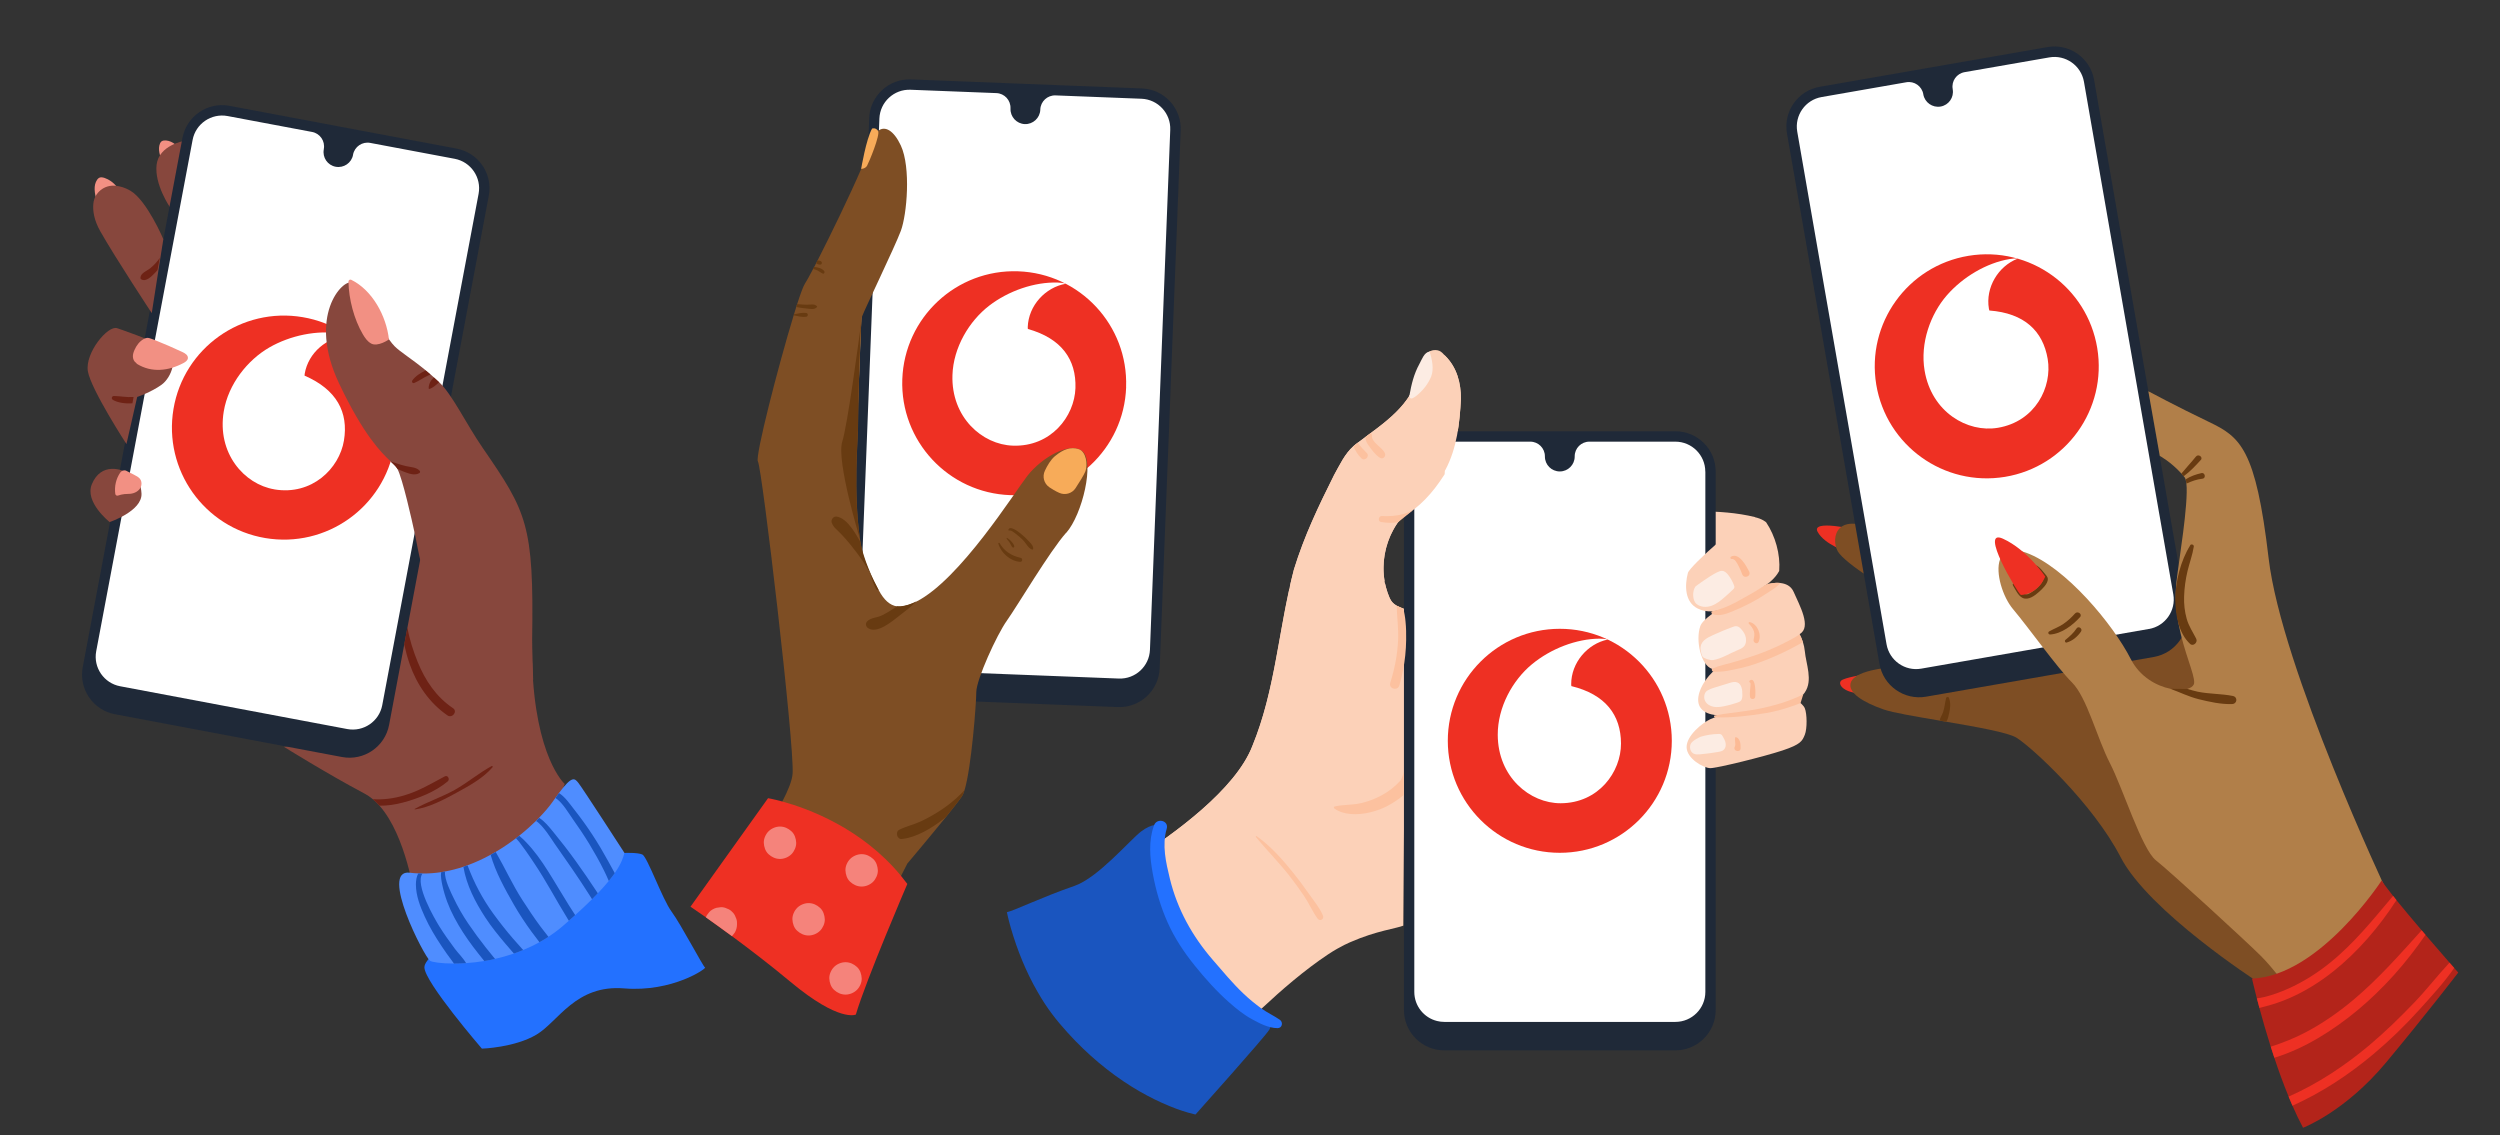 <?xml version="1.0" encoding="UTF-8"?>
<svg xmlns="http://www.w3.org/2000/svg" id="a" viewBox="0 0 500 227.01">
  <rect x="0" y="0" width="500" height="227.01" fill="#333333" stroke="none"/>
  <defs>
    <style>.b{fill:#f7ab59;}.c{fill:#f5837b;}.d{fill:#683b11;}.e{fill:#ee3023;}.f{fill:#f29083;}.g{fill:#fff;}.h{fill:#fcba95;}.i{fill:#fcc19f;}.j{fill:#fcd1b8;}.k{fill:#fcece3;}.l{fill:#7e4e24;}.m{fill:#87473d;}.n{fill:#b3241a;}.o{fill:#b17f49;}.p{fill:#1f2938;}.q{fill:#2371ff;}.r{fill:#1a55bf;}.s{fill:#6e2215;}.t{fill:#4f8dff;}</style>
  </defs>
  <g>
    <path class="f" d="M34.48,35.86c-.9-1.09-1.48-2.24-1.96-3.38-.56-1.31-.99-2.69-.52-3.78,.08-.18,.19-.36,.38-.47,.42-.25,1.18-.16,1.81,.12,.63,.28,1.15,.72,1.56,1.17,1.02,1.09,1.59,2.34,1.49,3.42-.11,1.08-.92,1.97-2.24,2.29l-.53,.62Z"></path>
    <path class="f" d="M20.91,44.16c-.86-1.22-1.25-2.7-1.62-4.14-.35-1.36-.66-2.93,.14-4.08,.11-.15,.24-.3,.4-.38,.32-.17,.72-.09,1.07,.02,1.89,.64,3.34,2.43,3.58,4.42,.07,.58,.04,1.17-.18,1.71-.43,1.04-1.47,1.67-2.48,2.15l-.91,.31Z"></path>
    <path class="m" d="M112.95,156.79l-7.63,18.35-22.4,4.25s-1.66-12.2-7.02-18.25c-.43-.48-.87-.92-1.35-1.31-.51-.43-1.05-.8-1.62-1.1-7.73-4.1-16.15-9.37-16.15-9.37,16.14-1.25,19.67-11.87,20.87-26.11,1.1-13.03,4.8-15.1,5.28-16.1,.04,.04,.09,.07,.13,.1,2.41,1.92,4.37,4.36,6.21,6.82,1.76,2.36,3.42,4.81,5.26,7.11,.27,.33,.54,.65,.81,.98,1.76,2.08,3.72,4.04,5.7,5.91,1.69,1.59,3.47,3.12,5.39,4.43,.57,19.01,6.5,24.28,6.5,24.28Z"></path>
    <path class="m" d="M36.84,28.18s-5.07,.84-5.52,4.78c-.46,3.94,2.67,8.48,2.67,8.48l4.82-5.22-1.96-8.04Z"></path>
    <path class="p" d="M3.3,55.12H111c4.45,0,8.06,3.61,8.06,8.06v46.23c0,4.45-3.61,8.06-8.06,8.06H3.3c-4.45,0-8.06-3.61-8.06-8.06V63.18c0-4.45,3.61-8.06,8.06-8.06Z" transform="translate(-38.23 126.47) rotate(-79.33)"></path>
    <path class="g" d="M76.45,141.03c-.61,3.25-3.75,5.39-7,4.78l-45.43-8.56c-3.24-.61-5.39-3.75-4.78-7L38.52,27.99c.61-3.25,3.75-5.39,7-4.78l16.9,3.18c1.59,.3,2.64,1.83,2.34,3.43v.05c-.31,1.62,.75,3.18,2.37,3.48,1.62,.3,3.18-.76,3.48-2.38v-.05c.31-1.59,1.84-2.64,3.43-2.34l16.9,3.18c3.24,.61,5.39,3.75,4.78,7l-19.27,102.27Z"></path>
    <path class="m" d="M32.67,47.84s-3.27-7.73-6.58-9.69c-1.06-.63-2.09-.91-2.99-1-2.22-.23-4.21,1.35-4.43,3.57-.14,1.42,.12,3.3,1.39,5.54,3.06,5.4,10.29,16.36,10.29,16.36l2.31-14.78Z"></path>
    <path class="m" d="M23.43,65.64s7.25,2.42,9.8,4.07c2.56,1.65,1.14,5.78-.96,7.27-2.09,1.49-4.83,2.41-4.83,2.41l-2.15,9.42s-7.06-10.86-7.71-14.53c-.64-3.67,4-9.28,5.84-8.64Z"></path>
    <path class="q" d="M96.39,209.74s-11.51-13.34-11.51-16.28c0-2.94,12.54-9.97,12.54-9.97l27.47-12.9s2.55-.12,3.56,.3,3.98,8.87,5.86,11.43c1.89,2.55,6.32,11.03,6.7,11.18s-6.49,4.97-16.18,4.18c-9.69-.79-13.15,6.62-17.51,9.23-4.36,2.61-10.93,2.82-10.93,2.82Z"></path>
    <path class="f" d="M27.19,72.55c-.39-.26-.59-.74-.61-1.21-.02-.47,.13-.93,.32-1.35,.38-.88,.98-1.7,1.82-2.17,.26-.14,.55-.25,.84-.25,.28,0,1.16,.35,1.42,.45,2.06,.82,3.49,1.46,5.51,2.39,.52,.24,1.13,.62,1.09,1.2-.03,.46-.46,.77-.87,.99-3.02,1.61-6.39,1.98-9.3,.19l-.22-.24Z"></path>
    <path class="m" d="M25.92,94.81c-1.5-1.01-5.7-2.42-7.55,2.03-1.5,3.6,3.56,7.57,3.56,7.57,0,0,6.54-2.19,6.37-5.7-.17-3.51-2.38-3.9-2.38-3.9Z"></path>
    <path class="f" d="M24.04,94.53c-.84,1.23-1.19,2.78-.98,4.26,.04,.25,.28,.4,.52,.33,.43-.14,.86-.26,1.31-.3,.39-.04,.78-.02,1.16-.06,.86-.09,1.72-.51,2.1-1.34,.11-.24,.16-.5,.15-.76-.03-.94-.73-1.32-1.39-1.65l-1.69-.87c-.1-.05-.21-.08-.32-.07h0c-.35,0-.67,.18-.86,.46Z"></path>
    <path class="s" d="M89.48,143.07c-3.57-2.45-6.13-6.17-7.54-10.24-.44-1.28-.81-2.61-1.1-3.94l.64-3.39c.42,2.4,1.19,4.77,2.07,6.92,1.5,3.69,3.71,6.98,7.06,9.22,.97,.65-.16,2.09-1.12,1.44Z"></path>
    <path class="s" d="M89.55,156.27c-2.48,2.09-5.93,3.44-9.03,4.26-1.48,.39-3.06,.63-4.62,.61-.43-.48-.87-.92-1.35-1.31,2.09,.15,4.18-.13,6.25-.74,2.97-.86,5.46-2.39,8.17-3.82,.61-.32,1.05,.6,.58,1Z"></path>
    <path class="s" d="M82.99,161.89c2.9-.41,5.86-2,8.4-3.39,2.5-1.37,5.25-2.87,7.12-5.05,.1-.11-.04-.32-.18-.24-2.57,1.4-4.82,3.33-7.39,4.77-2.57,1.44-5.42,2.36-7.98,3.79-.06,.03-.04,.13,.03,.12h0Z"></path>
    <path class="s" d="M26.48,80.66c-1.43,.11-2.92-.12-3.88-.67-.41-.23-.27-.8,.21-.79,1.27,.02,2.48,.29,3.77,.2,.05,0,.1,0,.14-.01l-.24,1.28Z"></path>
    <path class="s" d="M31.51,54c-.18,.22-.36,.43-.57,.63-.6,.61-1.71,1.79-2.64,1.26-.15-.08-.23-.2-.21-.37,.06-.92,1.28-1.33,1.92-1.84,.75-.6,1.41-1.32,1.96-2.11l-.46,2.43Z"></path>
    <path class="t" d="M122.95,174.63c-.33,.48-.72,.99-1.19,1.56-.6,.73-1.32,1.55-2.2,2.47-.36,.38-.74,.77-1.15,1.18-.96,.96-2.08,2.01-3.37,3.18-.4,.36-.83,.74-1.27,1.13-.36,.32-.73,.64-1.11,.97-.96,.83-1.96,1.58-2.98,2.24-.59,.39-1.19,.75-1.8,1.08-1.07,.6-2.17,1.12-3.26,1.57-.62,.26-1.24,.49-1.85,.7-1.28,.44-2.55,.79-3.78,1.07-.73,.17-1.45,.3-2.15,.42-1.27,.21-2.49,.35-3.61,.42h0c-.87,.06-1.68,.09-2.43,.09-2.62,0-4.42-.3-4.79-.55-1.15-.77-10.19-18.38-4.06-17.62,.57,.07,1.13,.12,1.7,.14,.28,.01,.56,.02,.84,.02,1.25,.01,2.48-.08,3.69-.26,.27-.04,.54-.09,.81-.14,1.25-.23,2.48-.55,3.68-.95,.28-.09,.55-.19,.83-.29,1.62-.59,3.17-1.31,4.64-2.12,.34-.19,.68-.38,1.01-.57,1.45-.85,2.8-1.78,4.05-2.73,.22-.16,.43-.33,.64-.5,1.25-.99,2.37-1.99,3.36-2.96,.22-.21,.42-.42,.62-.63,1.18-1.22,2.13-2.36,2.8-3.32,.16-.23,.31-.45,.46-.66,.25-.36,.49-.68,.72-.98,2.61-3.49,3.11-2.98,3.88-2.01,.87,1.1,9.21,14,9.21,14-.26,.96-.63,2.16-1.94,4.03Z"></path>
    <path class="r" d="M84.49,174.71c-1.57,2.22,2.45,9.05,3.33,10.49,.98,1.58,2.06,3.09,3.17,4.58,.63,.84,1.64,1.82,2.23,2.85-.87,.06-1.68,.09-2.43,.09-.13-.18-.25-.37-.38-.54-.72-.96-1.41-1.92-2.07-2.92-1.28-1.91-2.47-3.89-3.41-5.98-.91-2-1.74-4.15-1.75-6.38,0-.74,.12-1.59,.47-2.21l.84,.02Z"></path>
    <path class="r" d="M89,174.31c-.16,1.58,1.28,4.37,1.7,5.25,.85,1.8,1.85,3.54,2.97,5.19,1.1,1.62,2.26,3.19,3.47,4.73,.61,.77,1.23,1.53,1.85,2.29,0,0,.01,.01,.02,.02-.73,.17-1.45,.3-2.15,.42-.77-.95-1.53-1.91-2.27-2.89-1.39-1.84-2.65-3.77-3.73-5.81-1.09-2.04-1.91-4.23-2.4-6.5-.15-.72-.35-1.7-.25-2.56l.81-.14Z"></path>
    <path class="r" d="M104.63,190.01c-.62,.26-1.24,.49-1.85,.7-.58-.66-1.15-1.32-1.71-1.98-1.41-1.67-2.8-3.38-3.99-5.2-2.02-3.09-3.79-6.5-4.4-10.17,.28-.09,.55-.19,.83-.29,1.3,3.49,2.99,6.7,5.2,9.73,1.21,1.66,2.48,3.27,3.82,4.83,.63,.73,1.27,1.45,1.91,2.16,.07,.07,.14,.15,.21,.22Z"></path>
    <path class="r" d="M109.69,187.36c-.59,.39-1.19,.75-1.8,1.08-.53-.68-1.06-1.38-1.57-2.08-1.28-1.76-2.49-3.58-3.57-5.47-1.75-3.07-3.64-6.44-4.62-9.93,.34-.19,.68-.38,1.01-.57,1.84,3.16,3.34,6.54,5.34,9.62,1.16,1.79,2.33,3.57,3.61,5.29,.52,.7,1.05,1.39,1.59,2.06Z"></path>
    <path class="r" d="M103.85,167.16c.52,.41,.99,.9,1.24,1.15,1.75,1.78,3.18,3.81,4.51,5.92,1.43,2.25,2.76,4.57,4.18,6.83,.41,.66,.83,1.31,1.26,1.96-.4,.36-.83,.74-1.27,1.13-.09-.15-.18-.3-.27-.44-1.14-1.84-2.21-3.73-3.3-5.61-1.09-1.87-2.19-3.73-3.4-5.52-.56-.83-1.11-1.67-1.7-2.49-.33-.47-.67-.93-1.02-1.39-.09-.11-.46-.63-.88-1.04l.64-.5Z"></path>
    <path class="r" d="M119.56,178.66c-.36,.38-.74,.77-1.15,1.18-.13-.21-.26-.42-.39-.62-1.13-1.79-2.3-3.56-3.5-5.31-1.2-1.75-2.42-3.49-3.63-5.22-.51-.73-2.27-3.63-3.68-4.49,.22-.21,.42-.42,.62-.63,1.12,.7,1.97,1.79,2.83,2.83,1.55,1.89,3.05,3.82,4.48,5.81,1.43,1.99,2.81,4,4.15,6.04,.09,.14,.18,.27,.27,.41Z"></path>
    <path class="r" d="M122.95,174.63c-.33,.48-.72,.99-1.19,1.56-.31-.71-.62-1.41-.96-2.09-.91-1.83-1.91-3.61-2.97-5.36-1.02-1.67-2.12-3.3-3.25-4.89-.9-1.26-2.05-3.34-3.5-4.26,.25-.36,.49-.68,.72-.98,1.25,.8,2.16,2.18,3.06,3.32,1.31,1.65,2.54,3.37,3.69,5.13,1.11,1.7,2.14,3.44,3.11,5.22,.41,.76,.86,1.54,1.29,2.35Z"></path>
    <path class="e" d="M78.87,89.26c-2.07,12.2-13.62,20.41-25.82,18.35s-20.41-13.63-18.35-25.83,13.63-20.41,25.83-18.35,20.41,13.63,18.34,25.83"></path>
    <path class="g" d="M54.88,97.87c-6.07-1.01-11.51-7.25-10.13-15.58,.91-5.5,4.78-10.29,9.1-12.79,4.22-2.43,9.62-3.54,14.22-2.78,.59,.1,1.21,.25,1.56,.45-4.16,.15-7.99,3.35-8.69,7.59-.02,.14-.04,.29-.03,.37,6.45,2.78,8.81,7.35,7.88,12.97-.93,5.62-6.41,11.02-13.9,9.78"></path>
    <path class="m" d="M106.61,135.95c-1.64-1.15-5.82-1.67-7.29-3.03-1.94-1.8-2.65-3.77-4.4-5.75-.44-.5-1.29-1.67-1.95-1.99-2.66-1.26-5.08-5.42-6.65-7.56-1.97-2.68-2.58-7.13-3.25-10.36-.06-.27-.11-.54-.17-.79-.46-2.16-2.4-10.84-3.43-12.72-.03-.06-.06-.11-.09-.15-.26-.39-.69-.78-1.28-1.34-1.87-1.77-5.37-5.21-10.27-15.54-6.44-13.58,.74-20.92,2.5-20.19s6.08,10.19,8.57,12.7c1.19,1.2,3.35,2.46,6.24,4.84,.32,.26,.64,.53,.97,.82,.22,.19,.44,.39,.67,.59,.34,.31,.7,.63,1.06,.97,2.67,2.52,5.33,8.25,8.74,13.19,8.82,12.81,10.2,15.35,9.85,38.19-.02,1.41,.17,6.83,.2,8.11Z"></path>
    <path class="f" d="M74.19,68.68c-.72-.4-1.2-1.11-1.62-1.82-1.76-2.99-2.81-7.01-2.88-10.54,0-.29,.3-.49,.56-.36,4.23,2.08,7.02,7.24,7.54,11.93,0,0-2.24,1.57-3.6,.8Z"></path>
    <path class="s" d="M86.1,74.9c-.16,.06-.31,.12-.47,.2-.96,.44-1.82,1.09-2.79,1.5-.32,.13-.56-.25-.38-.5,.62-.9,1.64-1.5,2.61-1.98,.02-.01,.04-.02,.06-.03,.32,.26,.64,.53,.97,.82Z"></path>
    <path class="s" d="M87.83,76.46s-.09,.08-.14,.12c-.54,.47-1.06,.94-1.74,1.2-.09,.03-.22-.02-.22-.13,0-.83,.41-1.6,1.04-2.16,.34,.31,.7,.63,1.06,.97Z"></path>
    <path class="s" d="M83.84,94.64c-.96,.55-2.15,.04-3.12-.32-.44-.17-.86-.35-1.26-.56-.03-.06-.06-.11-.09-.15-.26-.39-.69-.78-1.28-1.34,1.04,.37,2.09,.71,3.16,.96,.93,.22,1.96,.19,2.66,.89,.17,.17,.14,.4-.07,.52Z"></path>
  </g>
  <g>
    <path class="j" d="M284.18,122.28c8.08,1.14,4.17,.97,12.45-.59,2.07-.26,3.88-1.81,5.96-2.85,5.7-2.07,10.88-4.66,16.31-6.99,6.99-3.37,14.24-5.96,20.97-9.58,3.63,0,7.51,.26,11.11,1.14v9.26l-36.73,24.05-28.56-1.84-1.52-12.6Z"></path>
    <path class="j" d="M292.19,79.74c-.26,4.92-.78,9.84-3.11,14.24-.26,.26,0,.78-.26,1.04-2.3,3.58-4.88,6.45-8.55,8.55-2.35,2.86-3.57,6.51-3.57,10.05-.02,.97,.18,2.58,.21,2.58,.23,1.54,.96,3.41,1.26,3.86,.04,.11,.39,.55,.75,.81,.64,.47,1.44,.77,2.19,1.02-.23,1.32-7.6,43.65-8.17,46.92-1.38,.59-5.16,5.92-6.06,7.17-7.59,10.63-20.54,31.63-20.54,31.68l-19.63-35.66c7.9-5.1,20.42-14.05,23.78-22.86,4.63-11.31,5.16-23.18,8.29-35.22,2.07-6.73,4.92-12.69,8.03-18.9,1.18-2.12,2.14-4.24,3.87-5.78,.3-.27,.56-.45,.88-.7,5.28-4.01,10.81-7.35,12.34-14.24,.26-1.29,.52-2.85,1.81-3.88,.78-.52,1.81-.26,2.59,.52,.26,.26,.52,0,.78,.26,2.33,2.33,3.11,5.44,3.11,8.55Z"></path>
    <path class="j" d="M281.12,121.89c-.02,3.14-.46,62.32-.46,63.24-1.23,.53-5.47,1.05-10.47,3.25h0s-2.02,.8-4.58,2.5c-9.39,6.24-18.95,16.45-19.25,16.77-.02,.02,.93,1.71-19.63-35.65,7.9-5.1,20.42-14.05,23.78-22.86,4.16-10.15,5.05-20.92,7.37-31.39,6.59,.5,12.96,1.06,19.14-1.03,.19,.93,.74,2.81,1.3,3.55,.64,.85,1.78,1.28,2.8,1.62Z"></path>
    <path d="M324.95,141.25c-1.53,0-3.04-.45-4.23-1.36-2.45-1.87-3.07-5.27-1.68-9.33h0c.51-1.51,1.47-2.58,2.84-3.18,2.34-1.03,5.36-.44,7.41,.46,1.72,.75,2.97,2.79,3.2,5.19,.26,2.78-.92,5.35-3.16,6.88-1.31,.89-2.86,1.33-4.38,1.33Zm-5.52-10.55c-1.81,5.31,.19,7.83,1.54,8.86,2.23,1.7,5.64,1.7,8.12,0,2.12-1.44,3.23-3.87,2.99-6.5-.21-2.25-1.37-4.16-2.95-4.85-1.97-.86-4.86-1.43-7.08-.46-1.26,.56-2.14,1.54-2.62,2.94h0Z"></path>
    <path d="M294,102.76c-.81,0-1.61-.24-2.24-.72-1.3-.99-1.62-2.78-.89-4.93h0c.27-.8,.78-1.36,1.5-1.68,1.24-.55,2.84-.23,3.92,.24,.91,.4,1.57,1.48,1.69,2.75,.14,1.47-.49,2.83-1.67,3.64-.69,.47-1.51,.71-2.32,.71Zm-2.92-5.58c-.96,2.81,.1,4.14,.81,4.69,1.18,.9,2.99,.9,4.3,0,1.12-.76,1.71-2.05,1.58-3.44-.11-1.19-.72-2.2-1.56-2.57-1.04-.46-2.57-.76-3.74-.24-.67,.29-1.13,.82-1.39,1.55h0Z"></path>
    <path class="p" d="M288.85,86.25h46.23c4.45,0,8.06,3.61,8.06,8.06v107.7c0,4.45-3.61,8.06-8.06,8.06h-46.23c-4.45,0-8.06-3.61-8.06-8.06V94.31c0-4.45,3.61-8.06,8.06-8.06Z"></path>
    <path class="g" d="M341.07,94.32v104.07c0,3.3-2.69,5.99-5.99,5.99h-46.23c-.5,0-.98-.06-1.44-.18-2.61-.64-4.55-3.01-4.55-5.82V94.32c0-3.3,2.69-5.99,5.99-5.99h17.2c1.62,0,2.93,1.31,2.93,2.93v.05c0,1.65,1.33,2.98,2.98,2.98s2.98-1.34,2.98-2.98v-.05c0-1.62,1.31-2.93,2.93-2.93h17.2c3.3,0,5.99,2.69,5.99,5.99Z"></path>
    <path class="j" d="M292.19,79.74c-.26,4.92-.78,9.84-3.11,14.24-.26,.26,0,.78-.26,1.04-2.3,3.58-4.88,6.45-8.55,8.55-2.42,2.95-3.84,6.97-3.52,11.37,.09,1.03,.18,1.27,.16,1.27-6.22,2.1-12.32,1.55-18.93,1.04-.02,0,.53-2.28,.8-3.32,2.07-6.73,4.92-12.69,8.03-18.9,1.18-2.12,2.14-4.24,3.87-5.78,.3-.27,.56-.45,.88-.7,5.28-4.01,10.81-7.35,12.34-14.24,.26-1.29,.52-2.85,1.81-3.88,.78-.52,1.97-.64,2.75,.14,.26,.26,.36,.38,.62,.64,2.33,2.33,3.11,5.44,3.11,8.55Z"></path>
    <path class="r" d="M253.8,206.02c-.82,1.36-14.7,16.88-14.7,16.88,0,0-.51-.1-1.43-.36-3.05-.86-7.17-2.62-11.33-5.21-4.57-2.85-8.88-6.46-12.8-10.78-2.25-2.48-4.15-4.88-6.03-8.19-2.28-3.94-4.07-8.35-5.35-12.79-.55-1.93-.78-3.13-.78-3.13,1.36-.27,7.24-3.11,13.51-5.26,4.72-1.62,11.16-9.25,13.34-10.89,2.18-1.63,3.81-1.63,4.08-.54,.28,1.12-1.77,10.04,5.01,22.05,3.06,5.32,8.09,11.81,13.52,14.64,.56,.29,1.56,.75,2.16,.87,.45,.13,1.63,1.36,.82,2.72Z"></path>
    <path class="j" d="M359.91,126.82h0c-1.23,.69-4.76,2.45-8.33,4.05h0c-3.57,1.6-7.17,3.03-8.53,3.03-.22,0-.43-.04-.63-.11-2.29-.78-3.33-5.77-2.37-8.55,.25-.72,1.15-1.57,2.37-2.46,.29-.21,.6-.42,.92-.63,.1-.07,.21-.14,.32-.2h0c3.16-2.02,7.48-4.02,9.2-4.79,.13-.06,.25-.11,.35-.16,.26-.11,.4-.18,.4-.18,0,0,1.17-.35,2.43-.22,1.05,.11,2.15,.54,2.69,1.78,1.19,2.72,3.64,7.07,1.19,8.44Z"></path>
    <path class="j" d="M360.96,138.5c-.09,.13-.19,.26-.31,.38-.36,.38-.84,.73-1.43,1.05-2.73,1.49-7.59,2.31-11.83,2.95-1.31,.2-2.47,.27-3.46,.22-.26-.01-.5-.03-.73-.06h0c-2.61-.32-3.83-1.61-3.52-3.7,.34-2.27,2.09-4.22,2.92-5.04,.26-.26,.44-.4,.44-.4,0,0,.61-.35,1.6-.91,3.75-2.14,12.86-7.35,13.51-7.75,.44-.27,1.16,.46,1.76,1.58,0,.01,.02,.03,.02,.04,.25,.46,.47,.99,.65,1.55,.19,.59,.32,1.2,.38,1.8,.23,2.58,1.67,5.85,0,8.28Z"></path>
    <path class="j" d="M358.28,139.34s2.23,1.22,2.68,2.31c.45,1.09,.5,4.08,0,5.31-.5,1.22-.78,1.91-4.45,3.13-3.67,1.22-13.06,3.54-14.43,3.54s-4.76-1.91-4.76-4.22,3.14-4.83,4.76-5.58c1.63-.75,12.25-4.49,12.25-4.49h3.95Z"></path>
    <path class="j" d="M355.85,114.18c-.46,.84-1.07,1.54-1.78,2.15-.28,.24-.57,.46-.88,.67-.63,.44-1.3,.82-1.99,1.17-1.04,.53-2.11,.99-3.12,1.45l-.75,.75-.03,.03c-1.22,.81-2.58,1.48-3.97,1.75-.31,.06-.63,.1-.95,.12-.96,.05-1.92-.11-2.85-.57-2.59-1.29-2.61-4.59-1.95-7.12,.37-1.39,11.72-11.5,13.32-11.16,1.6,.35,2.33,1.04,2.33,1.04,1.83,2.74,2.87,6.36,2.61,9.73Z"></path>
    <path class="i" d="M280.79,154.36l-.03,4.63c-1.12,.95-2.37,1.73-3.36,2.25-.95,.49-2.13,.93-3.38,1.23-2.49,.59-5.28,.58-7.15-.77-.14-.1-.15-.35,.05-.4,1.57-.38,3.23-.28,4.82-.58,.93-.17,1.84-.45,2.72-.79,.65-.26,1.28-.55,1.89-.88,1.4-.75,2.64-1.73,3.71-2.9,.26-.28,.57-1.24,.73-1.78Z"></path>
    <path class="i" d="M251.2,167.43c2.14,2.6,4.51,4.98,6.6,7.63,1.08,1.37,2.11,2.79,3.08,4.24,.95,1.42,1.63,3.05,2.64,4.42,.48,.65,1.38,.11,1.07-.62-.69-1.61-1.93-3.07-2.93-4.51-.96-1.38-1.97-2.73-3.03-4.05-2.15-2.66-4.48-5.31-7.29-7.3-.12-.09-.23,.09-.15,.19h0Z"></path>
    <path class="k" d="M340.11,129.85c-.09-1.55,1.13-2.22,2.52-2.85,1.27-.58,2.55-1.11,3.85-1.59,.26-.1,.54-.19,.81-.17,.6,.06,1.04,.66,1.36,1.1,.35,.5,.57,1.1,.56,1.72-.01,1.27-.85,1.63-1.64,1.95-1.64,.67-3.17,1.68-4.91,2-.63,.11-1.9-.35-2.13-.65-.18-.23-.4-1.13-.42-1.53Z"></path>
    <path class="k" d="M343.47,114.45c.3-.15,.61-.29,.94-.28,.53,.02,.96,.45,1.29,.89,.46,.61,.83,1.28,1.1,2,.06,.15,.11,.31,.07,.46-.04,.15-.15,.27-.26,.37-.54,.52-1.09,1.03-1.66,1.52-.81,.71-1.67,1.4-2.67,1.75-1,.35-2.18,.3-3-.39-.82-.69-.84-2.63-.17-3.49,0,0,2.58-1.96,4.35-2.84Z"></path>
    <path class="k" d="M342.83,137.54c1.02-.31,2.04-.63,3.06-.94,.51-.16,1.07-.31,1.56-.12,.91,.35,1.04,1.56,1.02,2.54,0,.39-.03,.82-.29,1.11-.18,.21-.46,.31-.72,.4-.86,.29-1.73,.53-2.62,.71-.69,.14-1.41,.24-2.1,.12-.7-.12-1.38-.51-1.7-1.14-.29-.55-.26-1.26,.08-1.78,.34-.52,1.72-.9,1.72-.9Z"></path>
    <path class="k" d="M340.05,147.37c1.2-.37,2.45-.56,3.7-.58,.13,0,.27,0,.39,.05,.2,.08,.32,.29,.43,.47,.23,.41,.47,.83,.55,1.3,.09,.46,0,.99-.34,1.32-.3,.3-.75,.39-1.16,.46-1.19,.21-2.4,.36-3.6,.47-.43,.04-.88,.06-1.27-.12-.69-.33-.92-1.28-.6-1.97,.32-.69,1.91-1.39,1.91-1.39Z"></path>
    <path class="i" d="M276.01,91.57c-.92-.54-1.76-1.72-2.37-2.59-.35-.49-.59-1.06-.51-1.6,.34-.25,.68-.5,1.02-.76,.14,.1,.24,.25,.23,.43-.1,1.51,2,2.3,2.59,3.57,.28,.6-.31,1.32-.95,.95Z"></path>
    <path class="i" d="M272.27,91.66c-.71-.68-1.21-1.52-1.58-2.42,.17-.15,.35-.3,.53-.44,.12-.09,.23-.18,.35-.26,.51,.75,1.13,1.4,1.77,2.05,.69,.69-.37,1.75-1.07,1.07Z"></path>
    <path class="i" d="M282.6,102.03c-.63,.3-1.25,.57-1.93,.77-1.39,.39-2.87,.49-4.31,.41-.67-.04-.84,1.08-.16,1.19,1.15,.19,2.27,.22,3.4,.06l3-2.43Z"></path>
    <path class="i" d="M280.66,121.73c.11,.41,.2,.83,.27,1.26,.08,.42,.13,.85,.17,1.28,.13,1.26,.15,2.54,.13,3.74-.01,1.03-.08,2.05-.18,3.07-.21,2.04-.61,4.04-1.18,6.01-.21,.73-1,.81-1.49,.48-.3-.2-.48-.55-.34-.99,.89-2.79,1.45-5.66,1.58-8.58,.1-2.3-.22-4.58-.29-6.87l1.32,.59Z"></path>
    <path class="k" d="M281.88,79.12c-.12,.37,.25,.69,.61,.54,.34-.15,.65-.38,.94-.62,1.21-1.02,2.23-2.29,2.81-3.75,.58-1.47,.18-3.48-.34-4.97-1.07,.15-1.51,1.54-2.03,2.49-1.09,1.98-1.6,4.09-1.99,6.32h0Z"></path>
    <path class="i" d="M360.12,140.61c-.69,.31-1.42,.53-2.02,.74-1.61,.56-3.27,.99-4.94,1.27-3.34,.56-6.79,.96-10.18,.85h-.01c-.2-.02-.25-.34-.04-.38,.09-.02,.18-.03,.27-.05,.53-.1,1.06-.18,1.6-.26,2.62-.39,5.25-.61,7.84-1.2,1.59-.36,3.17-.77,4.7-1.32,.51-.18,1.01-.37,1.51-.58,.34-.14,.68-.28,1.01-.43,.29-.13,.54-.27,.79-.37l-.54,1.73Z"></path>
    <path class="i" d="M360.58,128.42c-.66,.42-1.37,.75-1.91,1.05-1.58,.85-3.21,1.61-4.88,2.29-1.82,.74-3.67,1.41-5.59,1.84-1.74,.39-3.71,.88-5.5,.73-.04,0-.07-.01-.11-.03-.19-.09-.31-.35-.19-.51,.03-.04,.07-.07,.13-.1,.67-.29,1.38-.51,2.1-.71,.98-.27,1.98-.5,2.94-.8,1.34-.42,2.68-.84,4-1.31h0c.31-.11,.61-.22,.91-.34,1.77-.67,3.5-1.46,5.17-2.34,.72-.38,1.46-.76,2.13-1.23,.05-.03,.1-.07,.14-.1,.25,.46,.47,.99,.65,1.55Z"></path>
    <path class="i" d="M356.03,116.61c-.56,.76-1.46,1.26-2.24,1.78-1.21,.81-2.45,1.56-3.74,2.24-1.21,.63-2.44,1.2-3.71,1.71-1.2,.48-2.58,.97-3.85,.48-.02-.01-.05-.02-.07-.04-.17-.12-.21-.4-.03-.51,.03-.02,.06-.03,.1-.04,.39-.08,.78-.17,1.17-.29h0c1.27-.38,2.49-.94,3.68-1.57,.86-.46,1.71-.95,2.54-1.42,.45-.26,.89-.52,1.34-.78,.55-.33,1.1-.67,1.64-1.02,.12-.08,.24-.15,.35-.23,.3-.19,.58-.4,.87-.6-.28,.24-.57,.46-.88,.67,.26-.11,.4-.18,.4-.18,0,0,1.17-.35,2.43-.22Z"></path>
    <path class="h" d="M346.31,111.79c.69-.06,1.08,.8,1.36,1.32,.3,.56,.55,1.14,.77,1.74,.37,1.02,1.88,.39,1.38-.58-.56-1.08-2.03-3.86-3.63-2.93-.2,.12-.13,.47,.12,.45h0Z"></path>
    <path class="h" d="M349.77,124.74c.41,.42,.82,.92,1,1.49,.2,.61,.07,1.12-.05,1.72-.11,.57,.72,1.02,1,.42,.66-1.42-.21-3.58-1.76-3.95-.19-.05-.33,.18-.19,.32h0Z"></path>
    <path class="h" d="M350.05,136.56c.15,.05-.02,1.23-.03,1.39-.04,.5-.09,.99,0,1.48,.1,.5,.91,.5,1.01,0,.1-.51,.18-4.13-1.04-3.36-.2,.13-.16,.42,.06,.49h0Z"></path>
    <path class="h" d="M347.03,147.56c0,.11-.05,.2-.04,.32,0,.16,.03,.32,.04,.48,.02,.3,.08,.67-.06,.95-.48,.96,1.18,1.29,1.15,.31-.01-.48,0-.93-.16-1.39-.07-.2-.19-.36-.32-.52-.15-.19-.22-.16-.41-.27-.08-.05-.21,.01-.2,.12h0Z"></path>
    <path class="q" d="M255.99,203.97c-1.19-.83-2.52-1.42-3.7-2.27-1.27-.92-2.49-1.92-3.62-3-2.19-2.08-4.13-4.44-6.11-6.72-4.1-4.73-7.11-10.15-8.59-16.26-.78-3.21-1.6-6.7-.63-9.96,.49-1.64-1.95-2.26-2.53-.7-1.14,3.09-.84,6.46-.26,9.63,.62,3.38,1.56,6.63,2.96,9.77,1.4,3.16,3.3,6.01,5.47,8.7,2.09,2.59,4.36,5.13,6.86,7.33,1.4,1.24,2.9,2.45,4.55,3.35,1.56,.85,3.31,1.78,5.13,1.79,.94,0,1.15-1.19,.45-1.67h0Z"></path>
    <path class="e" d="M334.36,148.16c0,12.37-10.03,22.4-22.4,22.4s-22.4-10.03-22.4-22.4,10.03-22.4,22.4-22.4,22.4,10.03,22.4,22.4"></path>
    <path class="g" d="M312.14,160.65c-6.15,.02-12.56-5.23-12.59-13.67-.02-5.58,2.99-10.95,6.84-14.13,3.75-3.1,8.89-5.1,13.55-5.12,.6,0,1.23,.05,1.61,.18-4.07,.84-7.32,4.64-7.31,8.94,0,.14,.01,.3,.03,.37,6.82,1.66,9.91,5.78,9.93,11.47,.02,5.7-4.48,11.94-12.07,11.96"></path>
  </g>
  <g>
    <path class="e" d="M369.46,110.37s-4.52-1.41-5.93-3.99,7.68-.44,7.68-.44l-1.75,4.43Z"></path>
    <path class="e" d="M373.86,134.76s-3.75,.48-5.31,1.16c-1.55,.68,.28,3.27,5.51,2.7,5.23-.57-.2-3.86-.2-3.86Z"></path>
    <path class="l" d="M456.53,195.24l-5.05,1.09s-21.74-14.04-27.34-24.87-17.77-22.02-20.86-23.93c-1.65-1.02-7.9-2.14-14.02-3.18l-1.33-.23c-4.84-.82-9.37-1.59-11.18-2.22-4.24-1.47-7.08-3.36-6.64-5.23,.44-1.87,4.11-3.24,12.88-3.53,8.77-.29-4.18-14.55-4.18-14.55,0,0-9.87-5.79-11.28-8.37-1.41-2.58-.34-8.5,8.79-3.6,9.13,4.9,17,8.61,17,8.61l26.29-13.08,17.46,18.53,4.99,2.32,4.93,6.71,9.55,65.52Z"></path>
    <path class="p" d="M374.24,12.47h46.23c4.45,0,8.06,3.61,8.06,8.06v107.7c0,4.45-3.61,8.06-8.06,8.06h-46.23c-4.45,0-8.06-3.61-8.06-8.06V20.53c0-4.45,3.61-8.06,8.06-8.06Z" transform="translate(-6.87 69.35) rotate(-9.89)"></path>
    <path class="g" d="M429.78,125.79l-45.54,7.94c-3.25,.57-6.36-1.62-6.93-4.87l-2.88-16.54-2.83-16.23-2.51-14.4-.1-.56-3.09-17.73-.91-5.2-1.85-10.64-2.4-13.8-1.29-7.42c-.57-3.26,1.62-6.37,4.87-6.93l16.95-2.96c1.59-.28,3.11,.79,3.39,2.39v.04c.29,1.62,1.84,2.71,3.46,2.43,1.62-.28,2.71-1.83,2.42-3.45v-.04c-.29-1.6,.78-3.11,2.38-3.39l16.94-2.95c3.25-.57,6.36,1.62,6.93,4.87l1.29,7.42,9.42,54.03,.54,3.13,3.47,19.9,.26,1.5,.21,1.17,2.68,15.37c.57,3.25-1.62,6.36-4.87,6.93Z"></path>
    <path class="o" d="M479.97,189.01l-19.9,11.85s-1.99-2.73-4.22-5.48c-1.25-1.55-2.58-3.11-3.67-4.19-3.01-3-18.18-16.91-20.99-19.12-2.81-2.21-6.64-14.47-9.21-19.45-2.57-4.98-4.58-13.14-7.59-16.14-3.01-3-8.6-10.87-11.82-14.7-1.99-2.37-3.55-7.21-2.57-9.88,.49-1.33,1.6-2.12,3.61-1.8,.48,.08,1.01,.22,1.59,.43,7.94,2.89,17.45,14.39,20.94,21.25,1.82,3.58,5.13,5.39,7.91,5.97h.01c1.33,.28,2.54,.27,3.41,.03,.14-.04,.28-.08,.4-.14,.57-.24,.92-.59,.96-1.05,.15-1.67-2.05-6.13-3.12-11.83-.4-2.17-.65-4.51-.53-6.95,.02-.53,.07-1.07,.13-1.61,.44-3.91,2.41-15.44,1.97-19.49-.04-.33-.09-.61-.16-.83h0c-.05-.18-.12-.32-.2-.42-.06-.08-.12-.15-.18-.22-.15-.18-.31-.36-.46-.53-2.12-2.35-4.32-3.53-4.32-3.53l-2.29-12.93s5.84,3.13,12.13,6.14c6.29,3.02,9.36,5.34,11.93,27.29,2.57,21.95,23.76,66.86,23.76,66.86l2.46,10.46Z"></path>
    <path class="n" d="M491.65,194.51s-6.15,8.04-14.41,17.96c-8.26,9.93-16.63,13.08-16.63,13.08-.74-1.39-1.45-2.88-2.12-4.42-.26-.6-.52-1.21-.77-1.82-1.05-2.55-2.01-5.2-2.86-7.77-.25-.74-.49-1.48-.72-2.21-.9-2.86-1.67-5.53-2.26-7.73-.19-.69-.36-1.33-.51-1.92-.63-2.44-.97-3.96-.97-3.96,13.54-.51,25.95-19.65,25.95-19.65,.22,.47,1.06,1.62,2.26,3.11,.21,.27,.44,.55,.67,.84,1.45,1.79,3.26,3.94,5.04,6.03,.26,.3,.51,.6,.76,.9,1.84,2.14,3.58,4.16,4.81,5.56,.36,.41,.67,.77,.93,1.06,.51,.59,.81,.92,.81,.92Z"></path>
    <g>
      <path class="d" d="M410.04,126.9c2.26-.14,4.51-1.86,5.97-3.48,.53-.59-.49-1.31-1.01-.72-.69,.79-1.48,1.51-2.35,2.1-.89,.61-1.88,.95-2.81,1.48-.33,.19-.17,.64,.2,.62h0Z"></path>
      <path class="d" d="M413.33,128.51c1.19-.33,2.18-1.2,2.87-2.19,.4-.58-.51-1.22-.89-.63-.6,.93-1.39,1.6-2.23,2.29-.22,.18-.05,.61,.25,.53h0Z"></path>
      <path class="d" d="M437.48,137.79c.72,.2,1.42,.42,2.06,.55,2.32,.48,4.72,.39,7.02,.85,1.04,.21,.9,1.58-.14,1.62-2.2,.08-4.59-.45-6.71-.98-1.97-.49-3.76-1.39-5.64-2.07,0,0-.02,0-.02,0l3.43,.03Z"></path>
      <path class="d" d="M440.16,91.99c-1.06,1.17-2.15,2.33-3.43,3.26-.15-.18-.31-.36-.46-.53,.95-1.16,1.98-2.24,2.92-3.41,.49-.61,1.48,.13,.97,.69Z"></path>
      <path class="d" d="M437.12,95.88c.95-.63,2.09-1.02,3.18-1.26,.73-.16,.93,1.04,.21,1.12-1.18,.13-2.19,.5-3.22,.98l-.16-.84Z"></path>
      <path class="d" d="M438.05,109.06c-1.91,3.03-3,7.34-2.99,10.91,.01,2.97,.67,6.71,2.97,8.82,.63,.57,1.57-.33,1.22-1.03-.68-1.35-1.49-2.51-1.91-4-.41-1.45-.57-2.96-.52-4.46,.05-1.71,.29-3.41,.68-5.07,.39-1.64,1-3.24,1.26-4.91,.06-.39-.52-.6-.73-.27h0Z"></path>
      <path class="d" d="M389.84,142.58c-.11,.53-.24,1.26-.57,1.77l-1.33-.23c.07-.56,.46-1.09,.66-1.65,.33-.94,.38-1.93,.63-2.88,.07-.25,.47-.26,.56-.02,.38,.98,.28,2,.06,3.02Z"></path>
    </g>
    <path class="d" d="M407.22,113.23c.2,.63,.53,1.11,.9,1.66,.36,.53,.63,.79,.34,1.43-.22,.48-.7,.94-1.07,1.29-.33,.31-.68,.57-1.06,.81-.6,.37-.88,.61-1.56,.32-.78-.34-1.17-1.31-1.65-2.01-.2-.3-.72,.03-.54,.34,.49,.82,1.06,2.13,1.97,2.53,1.15,.51,2.44-.5,3.24-1.21,.64-.56,1.81-1.66,1.78-2.6-.02-.42-.34-.73-.59-1.04-.49-.6-.95-1.2-1.6-1.63-.07-.04-.19,.01-.16,.1h0Z"></path>
    <path class="e" d="M404.16,118.99s3.27,.08,4.89-3.67c0,0-3.58-5.36-8.46-7.58s2.87,10.77,3.57,11.24Z"></path>
    <path class="e" d="M479.29,180.03c-3.44,5.34-7.73,10.35-12.65,14.26-2.68,2.13-5.63,3.98-8.77,5.34-1.48,.64-3,1.17-4.55,1.58-.45,.12-.94,.26-1.43,.38-.19-.69-.36-1.33-.51-1.92,.55-.08,1.1-.16,1.61-.29,1.6-.41,3.16-.98,4.68-1.66,3-1.34,5.79-3.11,8.34-5.17,4.84-3.9,8.64-8.68,12.61-13.37,.21,.27,.44,.55,.67,.84Z"></path>
    <path class="e" d="M485.1,186.96c-3.84,5.61-8.46,10.83-13.65,15.13-4.78,3.95-10.5,7.61-16.58,9.46l-.72-2.21c2.41-.78,4.75-1.7,7.04-2.91,3.36-1.77,6.48-3.95,9.39-6.38,5.06-4.23,9.36-9.13,13.75-13.99,.26,.3,.51,.6,.76,.9Z"></path>
    <path class="e" d="M490.84,193.59c-2.03,2.95-4.58,5.68-6.93,8.3-2.87,3.19-5.95,6.18-9.24,8.94-4.93,4.14-10.33,7.69-16.18,10.31-.26-.6-.52-1.21-.77-1.82,5.88-2.59,11.29-6.19,16.21-10.33,3.17-2.67,6.13-5.57,9-8.56,2.42-2.52,4.57-5.34,6.97-7.9,.36,.41,.67,.77,.93,1.06Z"></path>
    <path class="e" d="M419.45,69.62c2.01,12.21-6.25,23.73-18.45,25.75-12.21,2.01-23.73-6.25-25.75-18.46-2.01-12.21,6.25-23.73,18.46-25.75,12.21-2.01,23.73,6.25,25.74,18.46"></path>
    <path class="g" d="M399.56,85.56c-6.07,1.02-13.24-3.12-14.64-11.44-.93-5.5,1.17-11.29,4.45-15.06,3.2-3.67,7.95-6.48,12.54-7.25,.59-.1,1.22-.15,1.62-.08-3.88,1.5-6.47,5.77-5.75,10.01,.02,.14,.06,.29,.09,.36,7,.53,10.72,4.09,11.67,9.7,.94,5.62-2.48,12.5-9.97,13.76"></path>
  </g>
  <g>
    <polygon class="b" points="188.43 86.09 171.82 129.51 158.79 113.14 163.69 55.08 178.07 38.52 195.81 42.61 188.43 86.09"></polygon>
    <path class="p" d="M149.01,47.47h107.7c4.45,0,8.06,3.61,8.06,8.06v46.23c0,4.45-3.61,8.06-8.06,8.06h-107.7c-4.45,0-8.06-3.61-8.06-8.06V55.53c0-4.45,3.61-8.06,8.06-8.06Z" transform="translate(116.37 278.28) rotate(-87.76)"></path>
    <path class="g" d="M234.05,25.97l-.24,6.14-2.72,69.74-1.1,28.11c-.13,3.3-2.92,5.88-6.22,5.75l-46.2-1.8c-3.3-.13-5.88-2.92-5.75-6.22l1.1-28.11,2.72-69.74,.24-6.14c.13-3.3,2.92-5.88,6.22-5.75l17.18,.67c1.62,.06,2.88,1.43,2.82,3.05v.05c-.06,1.64,1.21,3.03,2.86,3.1,1.64,.06,3.03-1.22,3.1-2.87v-.05c.06-1.62,1.43-2.88,3.05-2.82l17.19,.67c3.3,.13,5.88,2.92,5.75,6.22Z"></path>
    <path class="e" d="M225.23,77.44c-.44,12.36-10.82,22.03-23.18,21.59-12.36-.44-22.03-10.82-21.59-23.18,.44-12.36,10.82-22.03,23.18-21.59s22.03,10.82,21.58,23.18"></path>
    <path d="M184.31,131.99s-.06,0-.09,0c-1.79-.03-7.45-.22-7.57-.22-.06,0-1.11,.03-1.61-.47-.18-.18-.27-.4-.26-.67,.04-1.37,.09-3.7,.09-3.72,0,0-.04-.22,.15-.45,.19-.23,.65-.5,1.76-.5h.01c2.02,0,7.51,.19,7.57,.19h0s1.55,.01,1.6,1.17c.05,1.11-.09,3.6-.09,3.72,0,.04,.04,.28-.15,.51-.24,.29-.71,.44-1.41,.44Zm-7.66-.3h0c.06,0,5.77,.19,7.57,.22,.03,0,.06,0,.09,0,.84,0,1.2-.22,1.35-.41,.18-.22,.13-.45,.13-.45h0s.14-2.6,.09-3.73c-.04-1.09-1.49-1.1-1.52-1.1h0c-.06,0-5.55-.19-7.57-.19h-.01c-1.07,0-1.51,.26-1.7,.47-.17,.2-.14,.39-.14,.39,0,.03-.05,2.36-.09,3.73,0,.24,.07,.45,.24,.61,.48,.48,1.55,.45,1.56,.45h0Z"></path>
    <g>
      <path class="l" d="M213.22,106.56c-3.27,3.67-9.8,14.7-11.84,17.56-2.04,2.86-6.12,11.84-6.12,14.29,0,2.19-.98,15.18-2.36,19.64-.16,.52-.33,.93-.5,1.19-.52,.77-1.78,2.39-3.28,4.24-3.28,4.05-7.65,9.23-7.65,9.23,0,0-.48,.94-1.26,2.47-3.09,6.05-10.83,21.3-11.49,23.25l-23.27-21.64s7.32-9.44,11.01-16.48c1.16-2.22,1.96-4.19,2.06-5.56,.41-5.71-6.12-61.24-6.94-62.46-.61-.92,4.09-19.19,7.15-29.21l.06-.2c.16-.51,.31-.99,.45-1.46,.06-.2,.12-.39,.18-.57,.69-2.13,1.24-3.61,1.54-4.07,.3-.45,.88-1.5,1.64-2.95,.07-.14,.15-.28,.23-.42,.12-.24,.25-.49,.39-.75,.1-.18,.19-.37,.29-.56,2.6-5.08,6.44-12.99,8.73-18.3,.89-2.06,1.54-3.73,1.8-4.69,.39-1.45,.94-2.42,1.58-2.93,1.38-1.11,3.15-.07,4.55,2.93,2.04,4.4,1.22,13.79,0,17.06-1.22,3.27-7.35,15.92-7.76,17.15-.04,.14-.09,.5-.13,1.03h0c-.36,4.28-.68,19.66-.68,21.83,0,1.36-.96,12.28,.4,21.6h0c.08,.53,.16,1.04,.25,1.55,.61,3.4,2.36,6.58,3.52,8.75,.98,1.84,2.19,3.02,3.68,3.2,.23,.03,.47,.03,.72,.01,.99-.09,2.04-.44,3.12-.98h0c8.71-4.4,19.64-21.88,22.19-25.15,2.86-3.67,8.57-6.94,11.02-4.9,2.45,2.04,0,12.65-3.27,16.33Z"></path>
      <path class="e" d="M181.47,176.78s-8.26,19.19-10.3,26.13c0,0-3.27,1.63-13.06-6.53-4.09-3.41-8.26-6.59-11.72-9.15-2.04-1.5-3.83-2.79-5.22-3.77-1.91-1.34-3.07-2.12-3.07-2.12l15.51-21.7s1.07,.18,2.84,.66c5.08,1.39,15.9,5.31,23.75,14.87,.43,.52,.85,1.06,1.26,1.61Z"></path>
      <path class="b" d="M209.82,97.42c.53,.37,1.2,.78,2.03,1.15,1.17,.53,2.56,.13,3.26-.94,.78-1.19,1.71-2.68,1.98-3.39,.48-1.29,.17-3.95-1.38-4.42-1.55-.48-3.04,0-4.74,1.43-.85,.71-1.53,1.9-2,2.91-.54,1.16-.18,2.53,.86,3.26Z"></path>
      <path class="b" d="M172.23,33.78s1-5.96,2.18-8.06c0,0,.66-.3,1.19,.43s-1.83,6.38-2.19,7c-.36,.63-1.18,.63-1.18,.63Z"></path>
      <path class="d" d="M163.36,61.46c-.54,.55-1.42,.3-2.13,.23-.67-.06-1.33-.14-1.99-.29,.06-.2,.12-.39,.18-.57,.66,.05,1.32,.1,1.99,.11,.69,0,1.41-.22,1.95,.27,.08,.06,.07,.19,0,.26Z"></path>
      <path class="d" d="M158.79,62.86c.78-.15,1.72-.4,2.5-.25,.36,.06,.36,.66,0,.73-.81,.15-1.77-.12-2.56-.27l.06-.2Z"></path>
      <path class="d" d="M164.55,54.72c-.35-.15-.63-.41-.98-.59-.31-.16-.63-.26-.97-.33,.07-.14,.15-.28,.23-.42,.74,.06,1.6,.29,2.01,.83,.16,.2,.02,.64-.3,.51Z"></path>
      <path class="d" d="M164.13,52.92c-.31,.06-.63-.09-.92-.28,.1-.18,.19-.37,.29-.56,.3,.01,.59,.06,.78,.25,.18,.17,.11,.54-.16,.59Z"></path>
      <path class="d" d="M175.75,118.05c-.21,.01-.44-.08-.55-.28-1.22-2.15-.37-2.61-3.76-7.11-3.86-5.15-4.55-4.61-5.1-6.14-.19-.54,.33-1.28,.92-1.21,2.41,.26,4.36,4.4,4.8,5.05,.61,3.4,2.52,7.53,3.68,9.7Z"></path>
      <path class="d" d="M201.77,106.12c.5-.15,1.04,.4,1.42,.68,.5,.37,.97,.78,1.41,1.22,.58,.58,1.03,1.62,1.81,1.89,.12,.04,.23-.06,.23-.18,.02-.63-.54-1.11-.94-1.55-.52-.58-1.1-1.1-1.71-1.58-.32-.25-2.1-1.64-2.32-.6-.01,.06,.04,.12,.1,.1h0Z"></path>
      <path class="d" d="M201.33,107.75c.24,.27,.46,.57,.66,.87,.17,.27,.28,.61,.5,.84,.17,.17,.39-.02,.37-.21-.05-.34-.35-.67-.56-.93-.24-.29-.53-.52-.84-.72-.1-.06-.19,.07-.12,.15h0Z"></path>
      <path class="d" d="M199.66,108.72c.54,1.87,2.41,3.53,4.39,3.65,.45,.03,.54-.68,.11-.79-1.89-.46-3.24-1.25-4.25-2.97-.08-.13-.29-.04-.24,.1h0Z"></path>
      <path class="d" d="M192.9,158.04c-.16,.52-.33,.93-.5,1.19-.52,.77-1.78,2.39-3.28,4.24-.15,.12-.3,.24-.45,.35-2.26,1.77-5.4,3.69-8.31,3.98-.98,.1-1.35-1.43-.5-1.85,1.32-.67,2.8-1,4.16-1.61,1.29-.59,2.54-1.29,3.74-2.05,1.27-.79,2.44-1.7,3.56-2.7,.55-.49,1.06-1.03,1.6-1.55Z"></path>
      <path class="d" d="M183.28,120.28c-1.05,1.04-2.22,1.96-3.4,2.86-1.39,1.06-4.43,3.72-6.26,2.49-.47-.31-.59-.95-.18-1.37,.75-.75,1.92-.7,2.87-1.15,.99-.47,1.93-1.07,2.85-1.67,.1-.06,.19-.12,.28-.19,.23,.03,.47,.03,.72,.01,.99-.09,2.04-.44,3.12-.98Z"></path>
    </g>
    <path class="d" d="M171.98,107.75s-4.75-15.54-3.53-19.42c1.06-3.36,3.24-19.72,3.81-24.01-.36,4.27-.68,19.65-.68,21.83,0,1.36-.96,12.28,.4,21.6Z"></path>
    <path class="c" d="M156,171.79c.83,0,1.7-.36,2.29-.95,.56-.56,.98-1.48,.95-2.29-.04-.84-.31-1.71-.95-2.29-.63-.58-1.41-.95-2.29-.95-.83,0-1.7,.36-2.29,.95-.56,.56-.98,1.48-.95,2.29,.04,.84,.31,1.71,.95,2.29,.63,.58,1.41,.95,2.29,.95h0Z"></path>
    <path class="c" d="M172.33,177.31c.83,0,1.7-.36,2.29-.95,.56-.56,.98-1.48,.95-2.29-.04-.84-.31-1.71-.95-2.29-.63-.58-1.41-.95-2.29-.95-.83,0-1.7,.36-2.29,.95s-.98,1.48-.95,2.29c.04,.84,.31,1.71,.95,2.29,.63,.58,1.41,.95,2.29,.95h0Z"></path>
    <path class="c" d="M161.72,187.1c.83,0,1.7-.36,2.29-.95,.56-.56,.98-1.48,.95-2.29-.04-.84-.31-1.71-.95-2.29-.63-.58-1.41-.95-2.29-.95-.83,0-1.7,.36-2.29,.95-.56,.56-.98,1.48-.95,2.29,.04,.84,.31,1.71,.95,2.29,.63,.58,1.41,.95,2.29,.95h0Z"></path>
    <path class="c" d="M169.1,198.92c.83,0,1.7-.36,2.29-.95s.98-1.48,.95-2.29c-.04-.84-.31-1.71-.95-2.29-.63-.58-1.41-.95-2.29-.95-.83,0-1.7,.36-2.29,.95-.56,.56-.98,1.48-.95,2.29,.04,.84,.31,1.71,.95,2.29,.63,.58,1.41,.95,2.29,.95h0Z"></path>
    <path class="c" d="M147.4,184.68v.2c0,.59-.15,1.13-.44,1.63-.17,.22-.34,.44-.51,.66-.02,.02-.04,.04-.06,.06-2.04-1.5-3.83-2.79-5.22-3.77,.05-.14,.12-.28,.2-.41,.17-.22,.34-.44,.5-.66,.4-.4,.88-.68,1.43-.83,.29-.04,.57-.08,.86-.12,.45-.02,.86,.08,1.25,.28,.4,.13,.75,.35,1.04,.67,.32,.29,.54,.64,.67,1.04,.2,.39,.3,.8,.28,1.25Z"></path>
    <path class="g" d="M202.58,89.13c-6.15-.2-12.36-5.67-12.09-14.11,.18-5.57,3.38-10.83,7.34-13.88,3.86-2.97,9.07-4.78,13.73-4.63,.6,.02,1.23,.09,1.61,.24-4.1,.7-7.48,4.37-7.62,8.67,0,.14,0,.3,.02,.37,6.76,1.9,9.7,6.13,9.52,11.82-.19,5.69-4.9,11.77-12.49,11.52"></path>
  </g>
</svg>
